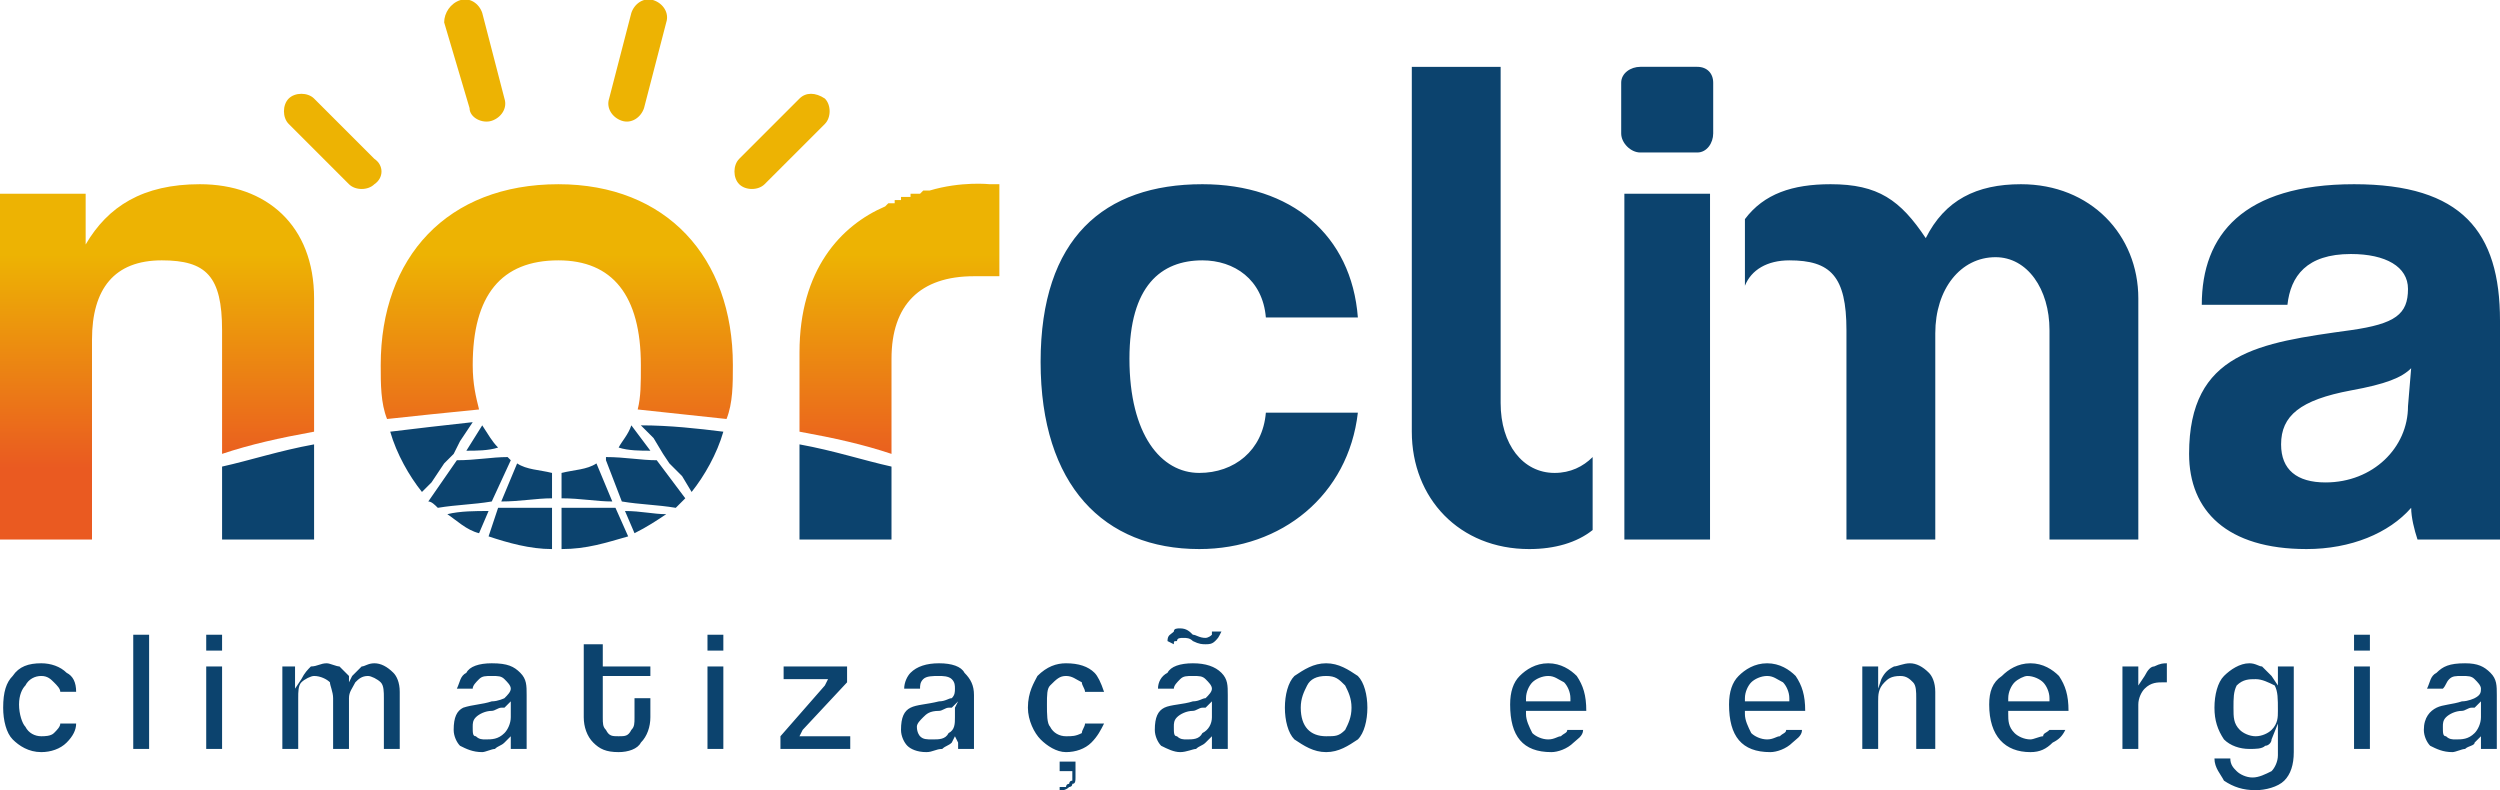 <?xml version="1.0" encoding="UTF-8"?>
<!DOCTYPE svg PUBLIC "-//W3C//DTD SVG 1.1//EN" "http://www.w3.org/Graphics/SVG/1.1/DTD/svg11.dtd">
<!-- Creator: CorelDRAW X7 -->
<svg xmlns="http://www.w3.org/2000/svg" xml:space="preserve" width="61.849mm" height="19.554mm" version="1.1" style="shape-rendering:geometricPrecision; text-rendering:geometricPrecision; image-rendering:optimizeQuality; fill-rule:evenodd; clip-rule:evenodd"
viewBox="0 0 788 249"
 xmlns:xlink="http://www.w3.org/1999/xlink">
 <defs>
  <style type="text/css">
   <![CDATA[
    .fil1 {fill:#0C436E}
    .fil2 {fill:#EDB303;fill-rule:nonzero}
    .fil0 {fill:url(#id0)}
   ]]>
  </style>
  <linearGradient id="id0" gradientUnits="userSpaceOnUse" x1="157.711" y1="80.273" x2="157.711" y2="147.437">
   <stop offset="0" style="stop-opacity:1; stop-color:#EDB303"/>
   <stop offset="1" style="stop-opacity:1; stop-color:#EA5A21"/>
  </linearGradient>
 </defs>
 <g id="Layer_x0020_3">
  <g id="_2467672632272">
   <path class="fil0" d="M99 136l0 -42c0,-23 -15,-36 -36,-36 -18,0 -29,7 -36,19l0 -16 -27 0 0 109 29 0 0 -63c0,-16 7,-25 22,-25 14,0 19,5 19,22l0 39c9,-3 18,-5 29,-7zm213 -78c0,0 -9,-1 -19,2l-1 0 0 0 0 0 -1 0 0 0 0 0 -1 1 0 0 0 0 -1 0 0 0 -1 0 0 0 0 0 -1 0 0 0 0 1 0 0 -1 0 0 0 -1 0 0 0 0 0 -1 0 0 1 0 0 -1 0 0 0 -1 0 0 1 -1 0 0 0 -1 0 0 0 -1 1 0 0c-14,6 -27,20 -27,46l0 1c0,1 0,2 0,3l0 0 0 21c11,2 20,4 29,7l0 -30c0,-17 9,-26 26,-26 3,0 6,0 8,0l0 -29 -3 0zm-161 71c-1,-4 -2,-8 -2,-14 0,-22 9,-33 27,-33 17,0 26,11 26,33 0,6 0,10 -1,14 9,1 19,2 28,3 2,-5 2,-11 2,-17 0,-34 -21,-57 -55,-57 -35,0 -56,23 -56,57 0,6 0,12 2,17 9,-1 19,-2 29,-3z"/>
   <path class="fil1" d="M99 170l0 -30c-11,2 -20,5 -29,7l0 23 29 0zm153 -30l0 30 29 0 0 -23c-9,-2 -18,-5 -29,-7zm-52 -7l0 0 0 0 0 0zm-1 1c-1,3 -3,5 -4,7 3,1 7,1 10,1l-6 -8zm-8 10c0,0 0,0 0,1l5 13c6,1 11,1 17,2 1,-1 2,-2 3,-3l-9 -12c-5,0 -10,-1 -16,-1zm-3 2c-3,2 -7,2 -11,3l0 8c6,0 11,1 16,1l-5 -12zm-14 3c-4,-1 -8,-1 -11,-3l-5 12c6,0 11,-1 16,-1l0 -8zm-13 -4c-1,-1 -1,-1 -1,-1 -5,0 -10,1 -16,1l-9 13c1,0 2,1 3,2 6,-1 11,-1 17,-2l6 -13zm-4 -4c-2,-2 -3,-4 -5,-7l-5 8c3,0 7,0 10,-1zm-5 -8l0 0 0 0 0 0zm-29 3c2,7 6,14 10,19l3 -3 4 -6 3 -3 2 -4 4 -6c-9,1 -18,2 -26,3zm18 26c3,2 6,5 10,6l0 0 3 -7c-4,0 -9,0 -13,1zm13 7c6,2 13,4 20,4l0 -13c-5,0 -11,0 -17,0l-3 9zm23 4c8,0 14,-2 21,-4l-4 -9c-5,0 -11,0 -17,0l0 13zm23 -5c4,-2 7,-4 10,-6 -4,0 -8,-1 -13,-1l3 7zm18 -13c4,-5 8,-12 10,-19 -8,-1 -17,-2 -26,-2l4 4 3 5 2 3 4 4 3 5z"/>
   <path class="fil1" d="M399 130c-1,12 -10,19 -21,19 -12,0 -22,-12 -22,-36 0,-23 10,-31 23,-31 10,0 19,6 20,18l29 0c-2,-26 -21,-42 -49,-42 -31,0 -51,17 -51,56 0,39 20,59 50,59 26,0 47,-17 50,-43l-29 0zm118 -109l18 0c3,0 5,2 5,5l0 16c0,3 -2,6 -5,6l-18 0c-3,0 -6,-3 -6,-6l0 -16c0,-3 3,-5 6,-5zm-72 40l0 49 0 26c0,21 15,37 37,37 8,0 15,-2 20,-6l0 -23c-3,3 -7,5 -12,5 -10,0 -17,-9 -17,-22l0 -17 0 -49 0 -40 -28 0 0 40zm94 16l0 -16 -27 0 0 109 27 0 0 -93zm220 51c0,13 -11,24 -26,24 -9,0 -14,-4 -14,-12 0,-9 6,-14 22,-17 11,-2 16,-4 19,-7l-1 12zm29 42l0 -69c0,-28 -12,-43 -46,-43 -35,0 -48,16 -48,38l27 0c1,-9 6,-16 20,-16 11,0 18,4 18,11 0,8 -4,11 -18,13 -29,4 -51,7 -51,39 0,18 12,30 37,30 14,0 26,-5 33,-13 0,3 1,7 2,10l26 0zm-114 0l0 -76c0,-20 -15,-36 -37,-36 -14,0 -24,5 -30,17 -8,-12 -15,-17 -30,-17 -12,0 -21,3 -27,11l0 21c2,-5 7,-8 14,-8 13,0 18,5 18,22l0 66 28 0 0 -65c0,-14 8,-24 19,-24 10,0 17,10 17,23l0 66 28 0z"/>
   <path class="fil2" d="M91 39c-2,-2 -2,-6 0,-8 2,-2 6,-2 8,0l19 19c3,2 3,6 0,8 -2,2 -6,2 -8,0l-19 -19z"/>
   <path class="fil2" d="M140 7c0,-3 2,-6 5,-7 3,-1 6,1 7,4l7 27c1,3 -1,6 -4,7 -3,1 -7,-1 -7,-4l-8 -27z"/>
   <path class="fil2" d="M199 4c1,-3 4,-5 7,-4 3,1 5,4 4,7l-7 27c-1,3 -4,5 -7,4 -3,-1 -5,-4 -4,-7l7 -27z"/>
   <path class="fil2" d="M252 31c2,-2 5,-2 8,0 2,2 2,6 0,8l-19 19c-2,2 -6,2 -8,0 -2,-2 -2,-6 0,-8l19 -19z"/>
   <path class="fil1" d="M19 228c0,1 -1,2 -2,3 -1,1 -3,1 -4,1 -2,0 -4,-1 -5,-3 -1,-1 -2,-4 -2,-7 0,-3 1,-5 2,-6 1,-2 3,-3 5,-3 2,0 3,1 4,2 1,1 2,2 2,3l5 0c0,-3 -1,-5 -3,-6 -2,-2 -5,-3 -8,-3 -4,0 -7,1 -9,4 -2,2 -3,5 -3,10 0,4 1,8 3,10 2,2 5,4 9,4 3,0 6,-1 8,-3 2,-2 3,-4 3,-6l-5 0zm318 20c-1,1 -2,1 -2,1l-1 0 0 0 0 0 0 -1 1 0c0,0 0,0 1,0l0 0c0,0 0,-1 1,-1 0,0 0,-1 1,-1 0,-1 0,-1 0,-2l0 -1 -1 0 -2 0 -1 0 0 0 0 -3 0 0 1 0 4 0 0 0 0 0 0 2c0,1 0,2 0,3 0,1 0,2 -1,2 0,1 -1,1 -1,1l0 0zm-290 -12l0 -36 -5 0 0 36 5 0zm23 0l0 -26 -5 0 0 26 5 0zm0 -31l0 -5 -5 0 0 5 5 0zm56 31l0 -18c0,-3 -1,-5 -2,-6 -2,-2 -4,-3 -6,-3 -2,0 -3,1 -4,1 -1,1 -2,2 -3,3l-1 2 0 -2c-1,-1 -2,-2 -3,-3 -1,0 -3,-1 -4,-1 -2,0 -3,1 -5,1 -1,1 -2,2 -3,4l-2 3 0 -4 0 -3 -4 0 0 26 5 0 0 -16c0,-2 0,-4 1,-5 1,-1 3,-2 4,-2 2,0 4,1 5,2 0,1 1,3 1,5l0 16 5 0 0 -16c0,-2 1,-3 2,-5 1,-1 2,-2 4,-2 1,0 3,1 4,2 1,1 1,3 1,5l0 16 5 0zm35 -10c0,2 -1,4 -2,5 -2,2 -4,2 -6,2 -1,0 -2,0 -3,-1 -1,0 -1,-1 -1,-3 0,-1 0,-2 1,-3 1,-1 3,-2 5,-2 1,0 2,-1 3,-1 1,0 1,0 1,0l2 -2 0 2 0 3zm5 10l0 -17c0,-3 0,-5 -2,-7l0 0c-2,-2 -4,-3 -9,-3 -4,0 -7,1 -8,3 -2,1 -2,3 -3,5l5 0c0,-1 1,-2 2,-3 1,-1 2,-1 4,-1 2,0 3,0 4,1l0 0c1,1 2,2 2,3 0,1 -1,2 -2,3 0,0 -2,1 -4,1l0 0c-3,1 -6,1 -9,2 -2,1 -3,3 -3,7 0,2 1,4 2,5 2,1 4,2 7,2 1,0 3,-1 4,-1 1,-1 2,-1 3,-2l2 -2 0 2c0,1 0,1 0,2l0 0 0 0 5 0zm34 -10c0,2 0,3 -1,4 -1,2 -2,2 -4,2 -2,0 -3,0 -4,-2 -1,-1 -1,-2 -1,-4l0 -12 0 -1 1 0 14 0 0 -3 -14 0 -1 0 0 -1 0 -6 -6 0 0 23c0,3 1,6 3,8 2,2 4,3 8,3 3,0 6,-1 7,-3 2,-2 3,-5 3,-8l0 -6 -5 0 0 6zm28 10l0 -26 -5 0 0 26 5 0zm0 -31l0 -5 -5 0 0 5 5 0zm40 31l0 -4 -14 0 -2 0 1 -2 14 -15 0 -5 -20 0 0 4 12 0 2 0 -1 2 -14 16 0 4 22 0zm33 -10c0,2 0,4 -2,5 -1,2 -3,2 -5,2 -2,0 -3,0 -4,-1 0,0 -1,-1 -1,-3 0,-1 1,-2 2,-3 1,-1 2,-2 5,-2 1,0 2,-1 3,-1 0,0 0,0 1,0l2 -2 -1 2 0 3zm6 10l0 -17c0,-3 -1,-5 -3,-7l0 0c-1,-2 -4,-3 -8,-3 -4,0 -7,1 -9,3 -1,1 -2,3 -2,5l5 0c0,-1 0,-2 1,-3 1,-1 3,-1 5,-1 1,0 3,0 4,1l0 0c1,1 1,2 1,3 0,1 0,2 -1,3 -1,0 -2,1 -4,1l0 0c-4,1 -7,1 -9,2 -2,1 -3,3 -3,7 0,2 1,4 2,5 1,1 3,2 6,2 2,0 3,-1 5,-1 1,-1 2,-1 3,-2l1 -2 1 2c0,1 0,1 0,2l0 0 0 0 5 0zm35 -8c0,1 -1,2 -1,3 -2,1 -3,1 -5,1 -2,0 -4,-1 -5,-3 -1,-1 -1,-4 -1,-7 0,-3 0,-5 1,-6 2,-2 3,-3 5,-3 2,0 3,1 5,2 0,1 1,2 1,3l6 0c-1,-3 -2,-5 -3,-6 -2,-2 -5,-3 -9,-3 -3,0 -6,1 -9,4 -1,2 -3,5 -3,10 0,4 2,8 4,10 2,2 5,4 8,4 3,0 6,-1 8,-3 2,-2 3,-4 4,-6l-6 0zm40 -2c0,2 -1,4 -3,5 -1,2 -3,2 -5,2 -1,0 -2,0 -3,-1 -1,0 -1,-1 -1,-3 0,-1 0,-2 1,-3 1,-1 3,-2 5,-2 1,0 2,-1 3,-1 0,0 1,0 1,0l2 -2 0 2 0 3zm5 10l0 -17c0,-3 0,-5 -2,-7l0 0c-2,-2 -5,-3 -9,-3 -4,0 -7,1 -8,3 -2,1 -3,3 -3,5l5 0c0,-1 1,-2 2,-3 1,-1 2,-1 4,-1 2,0 3,0 4,1l0 0c1,1 2,2 2,3 0,1 -1,2 -2,3 -1,0 -2,1 -4,1l0 0c-3,1 -7,1 -9,2 -2,1 -3,3 -3,7 0,2 1,4 2,5 2,1 4,2 6,2 2,0 4,-1 5,-1 1,-1 2,-1 3,-2l2 -2 0 2c0,1 0,1 0,2l0 0 0 0 5 0zm-5 -37c0,0 0,0 0,1 -1,1 -2,1 -2,1 -2,0 -3,-1 -4,-1l0 0c-1,-1 -2,-2 -4,-2 -1,0 -2,0 -2,1 -1,1 -2,1 -2,3l2 1c0,-1 0,-1 1,-1 0,-1 1,-1 2,-1 1,0 2,0 3,1 2,1 3,1 4,1 1,0 2,0 3,-1 1,-1 1,-1 2,-3l-3 0zm36 33c-5,0 -8,-3 -8,-9 0,-3 1,-5 2,-7 1,-2 3,-3 6,-3 3,0 4,1 6,3 1,2 2,4 2,7 0,3 -1,5 -2,7 -2,2 -3,2 -6,2zm0 5c4,0 7,-2 10,-4 2,-2 3,-6 3,-10 0,-4 -1,-8 -3,-10 -3,-2 -6,-4 -10,-4 -4,0 -7,2 -10,4 -2,2 -3,6 -3,10 0,4 1,8 3,10 3,2 6,4 10,4zm63 -17c0,-2 1,-4 2,-5 1,-1 3,-2 5,-2 2,0 3,1 5,2 1,1 2,3 2,5l0 1 -1 0 -12 0 -1 0 0 -1zm19 4c0,-5 -1,-8 -3,-11 -2,-2 -5,-4 -9,-4 -4,0 -7,2 -9,4 -2,2 -3,5 -3,9 0,10 4,15 13,15 2,0 5,-1 7,-3 1,-1 3,-2 3,-4l-5 0c0,1 -1,1 -2,2 -1,0 -2,1 -4,1 -2,0 -4,-1 -5,-2 -1,-2 -2,-4 -2,-6l0 -1 1 0 18 0zm50 -4c0,-2 1,-4 2,-5 1,-1 3,-2 5,-2 2,0 3,1 5,2 1,1 2,3 2,5l0 1 -1 0 -12 0 -1 0 0 -1zm19 4c0,-5 -1,-8 -3,-11 -2,-2 -5,-4 -9,-4 -4,0 -7,2 -9,4 -2,2 -3,5 -3,9 0,10 4,15 13,15 2,0 5,-1 7,-3 1,-1 3,-2 3,-4l-5 0c0,1 -1,1 -2,2 -1,0 -2,1 -4,1 -2,0 -4,-1 -5,-2 -1,-2 -2,-4 -2,-6l0 -1 1 0 18 0zm41 12l0 -18c0,-3 -1,-5 -2,-6 -2,-2 -4,-3 -6,-3 -2,0 -4,1 -5,1 -2,1 -3,2 -4,4l-1 3 0 -4 0 -3 -5 0 0 26 5 0 0 -15c0,-2 0,-4 2,-6 1,-1 2,-2 5,-2 2,0 3,1 4,2l0 0c1,1 1,3 1,5l0 16 6 0zm23 -16c0,-2 1,-4 2,-5 1,-1 3,-2 4,-2 2,0 4,1 5,2 1,1 2,3 2,5l0 1 -1 0 -11 0 -1 0 0 -1zm19 4c0,-5 -1,-8 -3,-11 -2,-2 -5,-4 -9,-4 -4,0 -7,2 -9,4 -3,2 -4,5 -4,9 0,10 5,15 13,15 3,0 5,-1 7,-3 2,-1 3,-2 4,-4l-5 0c-1,1 -2,1 -2,2 -1,0 -3,1 -4,1 -2,0 -4,-1 -5,-2 -2,-2 -2,-4 -2,-6l0 -1 1 0 18 0zm22 12l0 -14c0,-2 1,-4 2,-5 2,-2 4,-2 6,-2 1,0 1,0 1,0l0 -6c-1,0 -2,0 -4,1 -1,0 -2,1 -3,3l-2 3 0 -4 0 -2 -5 0 0 26 5 0zm37 -4c-2,0 -4,-1 -5,-2 -2,-2 -2,-4 -2,-7 0,-3 0,-5 1,-7 2,-2 4,-2 6,-2 2,0 4,1 6,2 1,2 1,4 1,8 0,2 0,4 -2,6 -1,1 -3,2 -5,2zm7 6c0,2 -1,4 -2,5 -2,1 -4,2 -6,2 -2,0 -4,-1 -5,-2 -1,-1 -2,-2 -2,-4l-5 0c0,3 2,5 3,7 3,2 6,3 10,3 3,0 7,-1 9,-3 2,-2 3,-5 3,-9l0 -27 -5 0 0 2 0 4 -2 -3c-1,-1 -2,-2 -3,-3 -1,0 -2,-1 -4,-1 -3,0 -6,2 -8,4 -2,2 -3,6 -3,10 0,4 1,7 3,10 2,2 5,3 8,3 2,0 4,0 5,-1 1,0 2,-1 2,-2l2 -5 0 5 0 5zm29 -2l0 -26 -5 0 0 26 5 0zm0 -31l0 -5 -5 0 0 5 5 0zm35 21c0,2 -1,4 -2,5 -2,2 -4,2 -6,2 -1,0 -2,0 -3,-1 -1,0 -1,-1 -1,-3 0,-1 0,-2 1,-3 1,-1 3,-2 5,-2 1,0 2,-1 3,-1 1,0 1,0 1,0l2 -2 0 2 0 3zm5 10l0 -17c0,-3 0,-5 -2,-7l0 0c-2,-2 -4,-3 -8,-3 -5,0 -7,1 -9,3 -2,1 -2,3 -3,5l5 0c1,-1 1,-2 2,-3 1,-1 2,-1 4,-1 2,0 3,0 4,1l0 0c1,1 2,2 2,3 0,1 0,2 -2,3 0,0 -2,1 -4,1l0 0c-3,1 -6,1 -8,2 -2,1 -4,3 -4,7 0,2 1,4 2,5 2,1 4,2 7,2 1,0 3,-1 4,-1 1,-1 3,-1 3,-2l2 -2 0 2c0,1 0,1 0,2l0 0 0 0 5 0z"/>
  </g>
 </g>
</svg>
